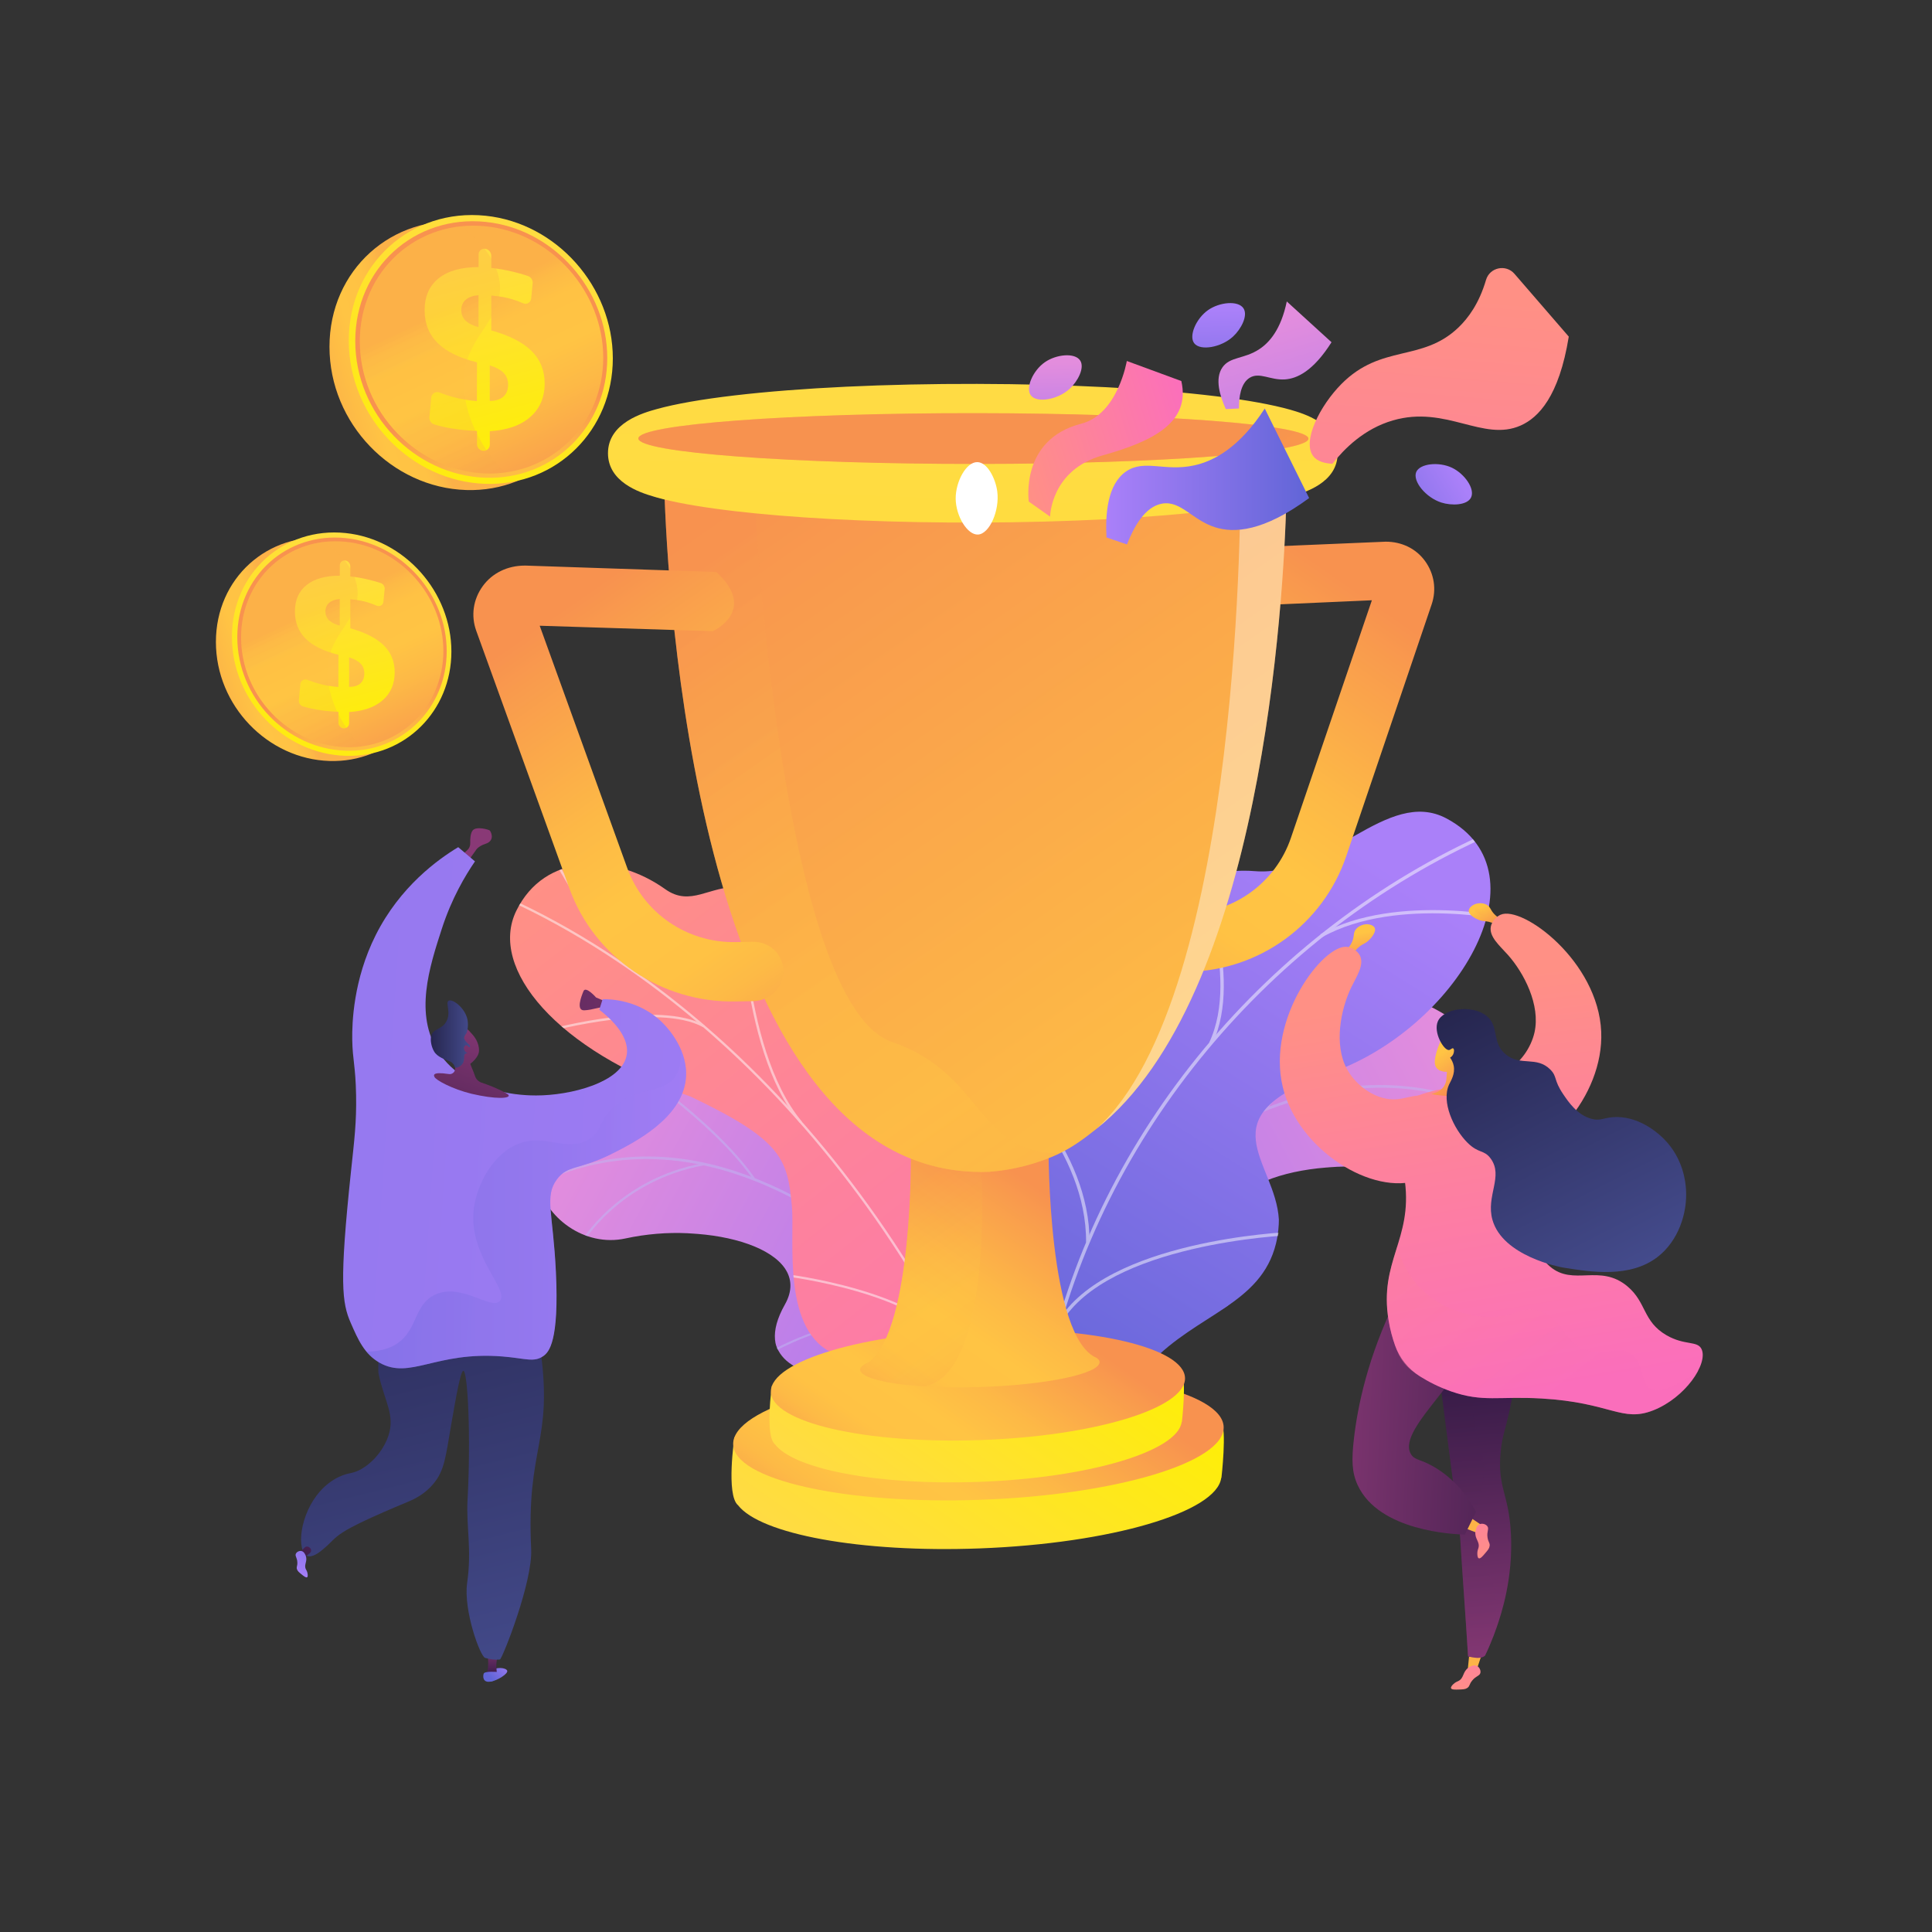 <?xml version="1.0" encoding="utf-8"?>
<!-- Generator: Adobe Illustrator 22.0.0, SVG Export Plug-In . SVG Version: 6.00 Build 0)  -->
<svg version="1.1" xmlns="http://www.w3.org/2000/svg" xmlns:xlink="http://www.w3.org/1999/xlink" x="0px" y="0px"
	 viewBox="0 0 3710 3710" style="enable-background:new 0 0 3710 3710;" xml:space="preserve">
<rect x="0" y="0" width="3710" height="3710" fill="#333333" stroke="none"/>
<style type="text/css">
	.st0{clip-path:url(#SVGID_2_);fill:url(#SVGID_3_);}
	.st1{opacity:0.5;clip-path:url(#SVGID_2_);}
	.st2{fill:#BEB8F2;}
	.st3{clip-path:url(#SVGID_5_);fill:url(#SVGID_6_);}
	.st4{opacity:0.5;clip-path:url(#SVGID_5_);}
	.st5{fill:url(#SVGID_7_);}
	.st6{opacity:0.5;clip-path:url(#SVGID_9_);}
	.st7{fill:#FCFDFE;}
	.st8{fill:url(#SVGID_10_);}
	.st9{opacity:0.5;clip-path:url(#SVGID_12_);}
	.st10{fill:url(#SVGID_13_);}
	.st11{fill:url(#SVGID_14_);}
	.st12{fill:url(#SVGID_15_);}
	.st13{fill:url(#SVGID_16_);}
	.st14{fill:url(#SVGID_17_);}
	.st15{opacity:0.3;fill:url(#SVGID_18_);}
	.st16{fill:url(#SVGID_19_);}
	.st17{fill:url(#SVGID_20_);}
	.st18{fill:url(#SVGID_21_);}
	.st19{fill:url(#SVGID_22_);}
	.st20{fill:url(#SVGID_23_);}
	.st21{opacity:0.3;fill:url(#SVGID_24_);}
	.st22{fill:url(#SVGID_25_);}
	.st23{fill:url(#SVGID_26_);}
	.st24{fill:url(#SVGID_27_);}
	.st25{fill:url(#SVGID_28_);}
	.st26{fill:url(#SVGID_29_);}
	.st27{fill:url(#SVGID_30_);}
	.st28{fill:url(#SVGID_31_);}
	.st29{fill:url(#SVGID_32_);}
	.st30{fill:url(#SVGID_33_);}
	.st31{opacity:0.3;fill:url(#SVGID_34_);}
	.st32{fill:url(#SVGID_35_);}
	.st33{fill:url(#SVGID_36_);}
	.st34{opacity:0.4;fill:url(#SVGID_37_);}
	.st35{fill:url(#SVGID_38_);}
	.st36{opacity:0.4;}
	.st37{fill:#FFFFFF;}
	.st38{fill:url(#SVGID_39_);}
	.st39{fill:url(#SVGID_40_);}
	.st40{opacity:0.3;fill:url(#SVGID_41_);}
	.st41{fill:url(#SVGID_42_);}
	.st42{fill:url(#SVGID_43_);}
	.st43{fill:url(#SVGID_44_);}
	.st44{fill:url(#SVGID_45_);}
	.st45{fill:url(#SVGID_46_);}
	.st46{fill:url(#SVGID_47_);}
	.st47{fill:url(#SVGID_48_);}
	.st48{fill:url(#SVGID_49_);}
	.st49{fill:url(#SVGID_50_);}
	.st50{fill:url(#SVGID_51_);}
	.st51{fill:url(#SVGID_52_);}
	.st52{fill:url(#SVGID_53_);}
	.st53{opacity:0.3;fill:url(#SVGID_54_);}
	.st54{fill:url(#SVGID_55_);}
	.st55{fill:url(#SVGID_56_);}
	.st56{fill:url(#SVGID_57_);}
	.st57{fill:url(#SVGID_58_);}
	.st58{fill:url(#SVGID_59_);}
	.st59{opacity:0.3;fill:url(#SVGID_60_);}
	.st60{fill:url(#SVGID_61_);}
	.st61{fill:url(#SVGID_62_);}
	.st62{fill:url(#SVGID_63_);}
	.st63{fill:url(#SVGID_64_);}
	.st64{fill:url(#SVGID_65_);}
	.st65{opacity:0.3;fill:url(#SVGID_66_);}
	.st66{fill:url(#SVGID_67_);}
	.st67{fill:url(#SVGID_68_);}
	.st68{fill:url(#SVGID_69_);}
	.st69{fill:url(#SVGID_70_);}
	.st70{fill:url(#SVGID_71_);}
	.st71{fill:url(#SVGID_72_);}
	.st72{fill:url(#SVGID_73_);}
</style>
<g id="Background">
</g>
<g id="Illustration">
	<g>
		<g>
			<g>
				<defs>
					<path id="SVGID_1_" d="M1694.5,2682.6l158.1,142.8c0,0,103-54.2,116-146.4c26.4-188.2,189.4-151.9,259.9-146.9
						c106.4,7.5,203.4-32.2,139.3-145.5c-64-113.3,156.3-172.1,326.3-135.2c166.4,36.1,326.6-238.8-26.4-350.1
						c-210.8-66.4-330.2,112.8-412.1,188.9c-81.8,76.2-210.9-28-260.1,110.9c-42,118.7-30.5,243.2-136.1,255.5
						C1753.9,2468.8,1688.5,2530.4,1694.5,2682.6z"/>
				</defs>
				<clipPath id="SVGID_2_">
					<use xlink:href="#SVGID_1_"  style="overflow:visible;"/>
				</clipPath>
				
					<linearGradient id="SVGID_3_" gradientUnits="userSpaceOnUse" x1="9134.012" y1="-2011.092" x2="8709.885" y2="-805.677" gradientTransform="matrix(0.742 0.67 -0.67 0.742 -5320.932 -2614.937)">
					<stop  offset="3.597120e-03" style="stop-color:#E38DDD"/>
					<stop  offset="1" style="stop-color:#9571F6"/>
				</linearGradient>
				<path class="st0" d="M1694.5,2682.6l158.1,142.8c0,0,103-54.2,116-146.4c26.4-188.2,189.4-151.9,259.9-146.9
					c106.4,7.5,190.7-30.7,152.7-139.3c-43-122.8,142.9-178.4,313-141.5c166.4,36.1,326.6-238.8-26.4-350.1
					c-210.8-66.4-330.2,112.8-412.1,188.9c-81.8,76.2-210.9-28-260.1,110.9c-42,118.7-30.5,243.2-136.1,255.5
					C1753.9,2468.8,1688.5,2530.4,1694.5,2682.6z"/>
				<g class="st1">
					<path class="st2" d="M1749.7,2759.1l3.8,2.4c1.5-2.4,148.9-239.1,365.8-429.8c199.8-175.6,501.3-346.9,802.4-165.5l2.3-3.9
						c-134.1-80.7-279.3-99.5-431.7-55.8c-121.7,34.9-248.3,109.6-376.1,221.9C1898.9,2519.5,1751.1,2756.7,1749.7,2759.1z"/>
					<path class="st2" d="M2429.4,2127.5l3.7,2.6c85.8-122.6,269.3-241.3,271.1-242.5l-2.4-3.8
						C2700,1885,2515.8,2004.2,2429.4,2127.5z"/>
					<path class="st2" d="M2531.8,2101.2c175.6,31.5,250.2,159.9,250.9,161.2l3.9-2.2c-0.7-1.3-76.3-131.5-254.1-163.4
						L2531.8,2101.2z"/>
					<path class="st2" d="M1984.3,2464.1c179.5-123.6,428.3,31.1,430.6,32.8l2.9-3.4c-2.1-1.9-255-157.8-436.1-33.1L1984.3,2464.1z"
						/>
					<path class="st2" d="M2043.5,2396.4l3.9,2.3c70.3-120,23.5-288.5,23-290.2l-4.3,1.2C2066.5,2111.4,2112.8,2278.1,2043.5,2396.4
						z"/>
					<path class="st2" d="M1777.5,2724.7c60.1-56.9,191.4-26.4,192.7-26.1l1-4.4c-5.5-1.3-134.9-31.4-196.8,27.2L1777.5,2724.7z"/>
					<path class="st2" d="M1811.7,2668.2l3.8,2.4c35.1-55.3,10.9-174,2.9-213c-1.1-5.5-2.1-10.3-2.1-11.2l-4.5,0
						c0,1.2,0.6,4.4,2.2,12.1C1821.9,2497.1,1845.8,2614.4,1811.7,2668.2z"/>
				</g>
			</g>
			<g>
				<defs>
					<path id="SVGID_4_" d="M2138.8,2782.8l-148.3,134c0,0-96.6-50.9-108.8-137.4c-24.8-176.5-177.7-142.5-243.8-137.8
						c-99.8,7.1-190.8-30.2-130.7-136.5c60.1-106.3-146.6-161.5-306.1-126.8c-156.1,33.9-306.4-224,24.7-328.4
						c197.7-62.3,309.8,105.8,386.5,177.2c76.8,71.4,197.8-26.3,243.9,104c39.4,111.3,28.6,228.2,127.7,239.6
						C2083.1,2582.2,2144.4,2640,2138.8,2782.8z"/>
				</defs>
				<clipPath id="SVGID_5_">
					<use xlink:href="#SVGID_4_"  style="overflow:visible;"/>
				</clipPath>
				
					<linearGradient id="SVGID_6_" gradientUnits="userSpaceOnUse" x1="10905.169" y1="-3420.142" x2="10507.33" y2="-2289.44" gradientTransform="matrix(-0.742 0.67 0.67 0.742 11481.956 -2614.937)">
					<stop  offset="3.597120e-03" style="stop-color:#E38DDD"/>
					<stop  offset="1" style="stop-color:#9571F6"/>
				</linearGradient>
				<path class="st3" d="M2138.8,2782.8l-148.3,134c0,0-96.6-50.9-108.8-137.4c-24.8-176.5-177.7-142.5-243.8-137.8
					c-99.8,7.1-178.9-28.8-143.3-130.6c40.3-115.2-134.1-167.4-293.6-132.8c-156.1,33.9-306.4-224,24.7-328.4
					c197.7-62.3,309.8,105.8,386.5,177.2c76.8,71.4,197.8-26.3,243.9,104c39.4,111.3,28.6,228.2,127.7,239.6
					C2083.1,2582.2,2144.4,2640,2138.8,2782.8z"/>
				<g class="st4">
					<path class="st2" d="M2087,2854.5l-3.6,2.2c-1.4-2.2-139.7-224.3-343.1-403.1c-187.5-164.7-470.2-325.4-752.7-155.3l-2.2-3.6
						c125.7-75.7,262-93.4,405-52.4c114.2,32.7,232.9,102.8,352.8,208.1C1947.1,2629.8,2085.7,2852.3,2087,2854.5z"/>
					<path class="st2" d="M1449.4,2262.1l-3.5,2.4c-80.5-115-252.6-226.3-254.3-227.4l2.3-3.6
						C1195.6,2034.6,1368.4,2146.4,1449.4,2262.1z"/>
					<path class="st2" d="M1353.4,2237.4c-164.7,29.5-234.7,150-235.4,151.2l-3.7-2.1c0.7-1.2,71.6-123.4,238.3-153.3L1353.4,2237.4
						z"/>
					<path class="st2" d="M1867,2577.8c-168.3-116-401.8,29.2-403.9,30.8l-2.7-3.2c2-1.8,239.2-148,409.1-31L1867,2577.8z"/>
					<path class="st2" d="M1811.4,2514.4l-3.6,2.1c-65.9-112.6-22-270.7-21.5-272.2l4.1,1.2
						C1789.9,2247,1746.5,2403.4,1811.4,2514.4z"/>
					<path class="st2" d="M2060.9,2822.3c-56.4-53.4-179.5-24.8-180.8-24.5l-1-4.1c5.1-1.2,126.6-29.4,184.6,25.5L2060.9,2822.3z"/>
					<path class="st2" d="M2028.9,2769.3l-3.6,2.3c-32.9-51.8-10.2-163.2-2.7-199.8c1.1-5.2,2-9.6,2-10.5l4.2,0
						c0,1.2-0.6,4.1-2.1,11.3C2019.3,2608.7,1996.9,2718.8,2028.9,2769.3z"/>
				</g>
			</g>
			<g>
				
					<linearGradient id="SVGID_7_" gradientUnits="userSpaceOnUse" x1="-7371.977" y1="1450.149" x2="-6713.951" y2="3179.167" gradientTransform="matrix(0.955 -0.297 0.297 0.955 7747.124 -1975.556)">
					<stop  offset="0" style="stop-color:#FF9085"/>
					<stop  offset="1" style="stop-color:#FB6FBB"/>
				</linearGradient>
				<path class="st5" d="M1774.2,2773.5c-16.5,69,26.2,123,63.3,157.3c6.6-1.6,10.8-0.9,17.9-1.1c63.4-1.6,90.1-15.8,152.3-27.3
					c13.4-2.5,50.5-21.7,65.2-30.5l27.1-16.9c0,0,18.2-162.4-72.5-182.8c-90.7-20.5-93-176.9-104.4-259.6c-7-50.8-26.5-71.8-32.1-90
					c-59-193.2-14-265.5-71.8-316.6c-63.8-56.3-136.9,15.7-209.5-41.9c-82-65.1-43.8-200.6-135.2-244.8c-15.7-7.6-32-14.9-55.1-16
					c-57.2-2.7-93.1,38.9-141.9,4.2c-98-69.8-231.6-69.8-286.1,41.6c-53.8,110,77.3,268.2,334.7,356.6
					c175.8,83.8,186.3,119.6,194.6,211.2c5.8,64.2-20.9,242,83.6,283.7C1708.6,2642.3,1793.1,2694.6,1774.2,2773.5z"/>
				<g>
					<defs>
						<path id="SVGID_8_" d="M1887.9,2971l208.3-109.3c0,0,21.9-169.1-68.8-189.5c-90.7-20.5-93-176.9-104.4-259.6
							c-31-224.4-279.9-139.9-344.2-423.9c-17.1-75.5-22.8-226.5-104.3-269.4c-92.9-48.8-134.3,32.8-197-11.8
							c-98-69.8-231.6-69.8-286.1,41.6c-53.8,110,77.3,268.2,334.6,356.6c175.8,83.8,186.3,119.6,194.6,211.2
							c5.8,64.2-20.9,242,83.6,283.7c104.5,41.7,188.9,94,170.1,172.9C1745.6,2893.6,1887.9,2971,1887.9,2971z"/>
					</defs>
					<clipPath id="SVGID_9_">
						<use xlink:href="#SVGID_8_"  style="overflow:visible;"/>
					</clipPath>
					<g class="st6">
						<path class="st7" d="M1976.3,2912.9l4.4-1.7c-9-24.1-18.3-48.4-27.8-72c-70.3-174.9-155.6-336.4-253.6-479.8
							c-83-121.5-176.3-231.9-277.3-328c-81.2-77.3-167.7-145.8-257.2-203.7c-62.9-40.7-126.7-75.7-189.4-104.1
							c-10.9-5-22.4-9.4-33.6-13.7c-14.8-5.8-30.2-11.7-44.3-18.9l-2.3,3.9c14.3,7.2,29.7,13.2,44.7,19c11.1,4.3,22.5,8.7,33.4,13.6
							c62.6,28.3,126.1,63.2,188.9,103.8c89.3,57.7,175.6,126.1,256.6,203.2c100.7,95.9,193.8,206,276.7,327.3
							c97.8,143.2,183,304.4,253.2,479C1958,2864.6,1967.3,2888.8,1976.3,2912.9z"/>
						<path class="st7" d="M1536.1,2156.6l3.7-2.8c-119.2-143.2-115.4-464.9-115.3-468.2l-4.6,0.2
							C1419.7,1689.1,1415.9,2012.3,1536.1,2156.6z"/>
						<path class="st7" d="M1830.8,2587.2l4-2.4c-68.5-107-324.1-138-326.7-138.3l-0.8,4.3
							C1509.9,2451.1,1763.5,2481.8,1830.8,2587.2z"/>
						<path class="st7" d="M1864,2651.4l4.3-1.7c-30.5-77-27.8-199.8,7.6-345.9c1.8-7.3,1.8-7.3,1.5-8.1l-4.3,1.7l2.2-0.8l-2.3,0
							c-0.1,0.5-0.7,3.3-1.5,6.5C1835.8,2449.9,1833.1,2573.6,1864,2651.4z"/>
						<path class="st7" d="M1959.3,2869.1l3.7-2.8c-58.3-70.7-202.6-67.7-204-67.7l-0.1,4.4
							C1760.2,2802.9,1902.3,2800,1959.3,2869.1z"/>
						<path class="st7" d="M1983.2,2911.5c1.2-74.5,24.9-152.3,72.6-237.9l-4-1.9c-48,86.3-72,164.8-73.1,240L1983.2,2911.5z"/>
						<path class="st7" d="M1214.1,1866.4l3.5-3c-71.2-75.9-126.5-172.3-144.6-204c-4.4-7.7-6-10.4-6.7-11.2l-3.6,2.9
							c0.5,0.6,3.1,5,6.2,10.6C1087.2,1693.4,1142.6,1790.2,1214.1,1866.4z"/>
						<path class="st7" d="M1350.1,1972.4l2.5-3.8c-87-48.1-288.6,5.5-297.2,7.8l1,4.2C1058.5,1980,1264.7,1925.2,1350.1,1972.4z"/>
					</g>
				</g>
			</g>
			<g>
				
					<linearGradient id="SVGID_10_" gradientUnits="userSpaceOnUse" x1="159.754" y1="908.511" x2="820.675" y2="1996.558" gradientTransform="matrix(-1 -1.870000e-02 -1.870000e-02 1 2768.379 716.508)">
					<stop  offset="0" style="stop-color:#AA80F9"/>
					<stop  offset="0.996" style="stop-color:#6165D7"/>
				</linearGradient>
				<path class="st8" d="M2120.2,2707c-13-1.9-67.5,113.5-103.7,27.1c-9.1-21.6-18.5-95.9-114.6-101c-18.7-1-37.3-2-56-3
					c-15.3-42.2-21.9-84.8,35-99.9c88.4-23.4,91.1-170.2,67-222.6c-29.7-64.8-95.7-217.1,40.3-255.3
					c113.2-31.8,193.5-30.4,201.9-167.9c8.4-137.6,88.2-222,220.3-211.5c139,11.1,253.6-161.8,367.2-101.3
					c198.1,105.5,17.2,405.7-224.4,489.3c-241.6,83.6-103.5,168.3-97.4,281.1c0,10.5-0.9,26.8-5.5,45.8
					c-28.6,117.1-151.8,135.2-241.3,230C2087,2747.2,2142,2710.1,2120.2,2707z"/>
				<g>
					<defs>
						<path id="SVGID_11_" d="M2159,2671.1l-302.9-7.7c-17.2-41-38.8-116.3,24.8-133.1c88.4-23.4,91.1-170.2,67-222.6
							c-29.7-64.8-95.7-217.1,40.3-255.3c113.2-31.8,193.5-30.4,201.9-167.9c8.4-137.6,88.2-222,220.3-211.5
							c139,11.1,253.6-161.8,367.2-101.2c198.1,105.5,17.2,405.7-224.4,489.3c-241.6,83.6-103.5,168.3-97.4,281.1
							c8.3,154-211.5,117.2-269.8,176.6C2140.3,2565.3,2148.5,2630.9,2159,2671.1z"/>
					</defs>
					<clipPath id="SVGID_12_">
						<use xlink:href="#SVGID_11_"  style="overflow:visible;"/>
					</clipPath>
					<g class="st9">
						<path class="st7" d="M2016.9,2622.4l-6.4-1.4c97.9-442.7,423.4-834.9,849.3-1023.6l2.9,5.6
							C2438.5,1791,2114.4,2181.6,2016.9,2622.4z"/>
						<path class="st7" d="M2092.2,2385.7l-6.6-0.1c1.3-178.3-159.1-320.6-160.8-322l4.4-4.5
							C1930.9,2060.5,2093.5,2204.7,2092.2,2385.7z"/>
						<path class="st7" d="M2037.3,2541.5l-5.8-3.1c91.9-157.1,439.4-172.3,442.9-172.5l0.4,6.2
							C2471.3,2372.3,2127.4,2387.3,2037.3,2541.5z"/>
						<path class="st7" d="M2328.1,2004.5l-6-2.6c61.3-130.3-28.1-334.6-29-336.6l6-2.3C2300.1,1665,2390.5,1871.8,2328.1,2004.5z"
							/>
						<path class="st7" d="M2538.9,1799.6l-3.4-5.4c147.8-82.4,375.5-30.4,377.8-29.8l-1.5,6
							C2909.6,1769.9,2684.5,1718.4,2538.9,1799.6z"/>
					</g>
				</g>
			</g>
		</g>
		<g>
			<linearGradient id="SVGID_13_" gradientUnits="userSpaceOnUse" x1="2608.285" y1="1792.275" x2="2623.852" y2="1883.041">
				<stop  offset="0" style="stop-color:#FFC444"/>
				<stop  offset="0.996" style="stop-color:#F36F56"/>
			</linearGradient>
			<path class="st10" d="M2580.9,1828.3c5.2-4.2,12.1-11,16.1-21.2c4.2-10.9,1.3-15.7,6.6-22.5c6.7-8.6,20.5-12.3,30-8.1
				c2,0.9,4.4,2.1,5.9,4.7c4.2,7.1-5.1,19.4-12.6,25.9c-5.6,4.9-7.9,4.6-13.9,8.8c-5.8,4.1-13.1,11.1-19,24.1L2580.9,1828.3z"/>
			<linearGradient id="SVGID_14_" gradientUnits="userSpaceOnUse" x1="2845.753" y1="1740.926" x2="2884.683" y2="1809.888">
				<stop  offset="0" style="stop-color:#FFC444"/>
				<stop  offset="0.996" style="stop-color:#F36F56"/>
			</linearGradient>
			<path class="st11" d="M2892.7,1768.8c-6.4-1.8-15.4-5.4-23-13.2c-8.1-8.4-7.3-14-14.8-18.2c-9.6-5.3-23.7-3.3-30.8,4.2
				c-1.5,1.6-3.2,3.7-3.6,6.7c-1.1,8.2,12.3,15.9,21.7,19c7.1,2.3,9.1,1.1,16.2,2.7c6.9,1.5,16.4,5.2,26.9,14.8L2892.7,1768.8z"/>
			
				<linearGradient id="SVGID_15_" gradientUnits="userSpaceOnUse" x1="-1717.666" y1="2505.361" x2="-1595.395" y2="3218.295" gradientTransform="matrix(-0.961 0.276 0.276 0.961 555.557 -63.576)">
				<stop  offset="0" style="stop-color:#FF9085"/>
				<stop  offset="1" style="stop-color:#FB6FBB"/>
			</linearGradient>
			<path class="st12" d="M2862.9,1778.9c-4.1,19.7,17.2,37.3,32.5,54.5c30.8,34.5,63.1,96.2,51.3,149.1
				c-6.5,28.9-27.2,60.1-56.5,74.9c-31.5,15.9-50.4,1.4-83.2,20.4c-2.4,1.4-43.9,26-45.1,59.2c-1.5,41,58.7,84.5,110.3,87.9
				c94.3,6.1,207.9-119.3,202.6-243.7c-5.8-135.4-151.3-242.9-193.1-224.7C2875,1759.3,2865.3,1767.8,2862.9,1778.9z"/>
			
				<linearGradient id="SVGID_16_" gradientUnits="userSpaceOnUse" x1="-2981.216" y1="3374.922" x2="-2981.216" y2="3039.718" gradientTransform="matrix(-0.999 3.520000e-02 3.520000e-02 0.999 -265.165 -10.261)">
				<stop  offset="0" style="stop-color:#FFC444"/>
				<stop  offset="0.996" style="stop-color:#F36F56"/>
			</linearGradient>
			<polygon class="st13" points="2821,3181.2 2817.6,3215.5 2833.6,3212.6 2844.3,3180.3 			"/>
			
				<linearGradient id="SVGID_17_" gradientUnits="userSpaceOnUse" x1="-3012.506" y1="2730.892" x2="-3039.788" y2="3344.735" gradientTransform="matrix(-0.999 3.520000e-02 3.520000e-02 0.999 -265.165 -10.261)">
				<stop  offset="0" style="stop-color:#311944"/>
				<stop  offset="1" style="stop-color:#893976"/>
			</linearGradient>
			<path class="st14" d="M2918.3,2547.2c-1.7,60.9-9.3,113.1-18.3,155.6c-9.7,45.8-15.3,53.7-18.3,85.4
				c-6.6,68.9,15.6,78.8,19.7,156.6c4.5,86-18.4,154.3-27.4,180.4c-7.9,22.8-16.1,41.2-22.3,54c-7.9,6.9-19.9,4.2-32.6,1.7
				c-4.7-78-10.5-151.4-15.2-229.4c-15.1-117.3-30.2-234.7-45.3-352C2811.9,2582,2865.1,2564.6,2918.3,2547.2z"/>
			
				<linearGradient id="SVGID_18_" gradientUnits="userSpaceOnUse" x1="-3012.506" y1="2730.892" x2="-3039.788" y2="3344.734" gradientTransform="matrix(-0.999 3.520000e-02 3.520000e-02 0.999 -265.165 -10.261)">
				<stop  offset="0" style="stop-color:#311944"/>
				<stop  offset="1" style="stop-color:#893976"/>
			</linearGradient>
			<path class="st15" d="M2819.2,3180.9c-4.7-78-10.5-151.4-15.2-229.4c-15.1-117.3-30.2-234.7-45.3-352
				c53.2-17.4,106.5-34.8,159.7-52.3c-0.1,4-0.3,7.9-0.5,11.9c-74.7,64.8-89.3,116.2-88.6,151.3c0.9,42.5,24.1,63.6,19.6,125.2
				c-3.2,44.1-16.5,51.8-16.5,91.6c0,51.2,22,80,32.7,109.6c10.3,28.6,14,69.1-6,126.7c-2.6,5.9-5.1,11.3-7.3,15.8
				C2843.9,3186.1,2831.9,3183.4,2819.2,3180.9z"/>
			
				<linearGradient id="SVGID_19_" gradientUnits="userSpaceOnUse" x1="-2953.505" y1="3376.652" x2="-3009.585" y2="3191.738" gradientTransform="matrix(-0.999 3.520000e-02 3.520000e-02 0.999 -265.165 -10.261)">
				<stop  offset="0" style="stop-color:#FF9085"/>
				<stop  offset="1" style="stop-color:#FB6FBB"/>
			</linearGradient>
			<path class="st16" d="M2827,3227.2c7.6-9.4,14.5-8.7,15.8-15c1-5-2.2-11-6.8-13.2c-6.5-3.1-14.2,2.1-16,3.3
				c-11.8,8.1-8.3,20.2-19.5,25.7c-2.3,1.1-5.8,2.3-9.6,6c-1.6,1.5-5.5,5.4-4.5,7.9c1.1,3,8.3,2.7,15.1,2.5c8.1-0.3,12.2-0.4,16.1-3
				C2822.8,3237.8,2821.1,3234.4,2827,3227.2z"/>
			
				<linearGradient id="SVGID_20_" gradientUnits="userSpaceOnUse" x1="549.114" y1="3740.893" x2="549.114" y2="3443.803" gradientTransform="matrix(-0.652 0.758 0.758 0.652 393.394 112.266)">
				<stop  offset="0" style="stop-color:#FFC444"/>
				<stop  offset="0.996" style="stop-color:#F36F56"/>
			</linearGradient>
			<polygon class="st17" points="2810.9,2933.6 2840.8,2945.3 2849.5,2931.6 2826.1,2915.9 			"/>
			
				<linearGradient id="SVGID_21_" gradientUnits="userSpaceOnUse" x1="569.769" y1="3752.125" x2="513.686" y2="3567.201" gradientTransform="matrix(-0.652 0.758 0.758 0.652 393.394 112.266)">
				<stop  offset="0" style="stop-color:#FF9085"/>
				<stop  offset="1" style="stop-color:#FB6FBB"/>
			</linearGradient>
			<path class="st18" d="M2856.5,2952.6c-1.8-11.9,3.5-16.6-0.4-21.8c-3-4.1-9.6-5.9-14.4-4c-6.7,2.7-8.1,11.9-8.4,14
				c-2.1,14.2,9.2,19.8,5.7,31.8c-0.7,2.4-2.3,5.9-2.1,11.1c0.1,2.2,0.2,7.7,2.8,8.7c3,1.2,7.6-4.2,12-9.4c5.3-6.2,8-9.3,8.7-13.8
				C2861.6,2962.9,2857.9,2961.8,2856.5,2952.6z"/>
			<linearGradient id="SVGID_22_" gradientUnits="userSpaceOnUse" x1="3069.941" y1="2734.659" x2="2497.784" y2="2708.652">
				<stop  offset="0" style="stop-color:#311944"/>
				<stop  offset="1" style="stop-color:#893976"/>
			</linearGradient>
			<path class="st19" d="M2681.6,2493c-55.7,113.5-74.6,208.2-81.7,270c-4.6,39.7-4.2,64.3,7.3,89c41,88.4,184,94.2,205.8,94.9
				c7.2-14.6,14.3-29.3,21.4-43.9c-13.2-24.4-36.1-58.3-75.4-83c-30.2-19-42.1-14.9-49.6-27.7c-30.3-51.3,133.2-162.3,108.8-236.3
				C2809.7,2530.4,2777.2,2504.4,2681.6,2493z"/>
			<linearGradient id="SVGID_23_" gradientUnits="userSpaceOnUse" x1="2842.602" y1="1835.415" x2="2984.883" y2="2665.022">
				<stop  offset="0" style="stop-color:#FF9085"/>
				<stop  offset="1" style="stop-color:#FB6FBB"/>
			</linearGradient>
			<path class="st20" d="M2802.2,2085c-60.2,10.3-106,21.1-126.4,52.6c-21.6,33.3,12.7,58.3,22.1,131.3
				c14.3,111.8-50,153.5-31.5,266.1c3,18.4,7.6,34.7,12.5,48.7c8.7,24.5,25.5,45.2,47.5,59.1c16.5,10.4,36.6,20.8,60.2,29.1
				c61,21.3,91.1,8.9,173.2,13.6c134.2,7.7,154.3,46.6,215,22.7c61.3-24.2,105.7-89.6,92.7-117.5c-7.8-16.7-32.3-6.3-67.6-26.8
				c-45.4-26.5-37.8-62.6-74.6-93.6c-52.9-44.5-103.8,0.4-149-38.3c-45.8-39.2-51.2-134.4-31.8-191.1c12.7-37,12.9-77.3,22.4-115.3
				c0.8-3.2,1.4-8.2-0.6-13.9c-7.5-21.8-47.5-26-77.7-28.9C2842.6,2078.3,2807.2,2084.1,2802.2,2085z"/>
			
				<linearGradient id="SVGID_24_" gradientUnits="userSpaceOnUse" x1="5418.761" y1="2992.262" x2="5695.79" y2="3561.927" gradientTransform="matrix(0.978 -0.208 0.208 0.978 -3305.722 366.128)">
				<stop  offset="0" style="stop-color:#FF9085"/>
				<stop  offset="1" style="stop-color:#FB6FBB"/>
			</linearGradient>
			<path class="st21" d="M3167.8,2665.8c-18.6-12.4-8.5-47.5-36-66.1c-25.5-17.3-45.5,5.3-83.1-6.2c-48.3-14.8-45.8-61.3-92-76.1
				c-33.3-10.7-43.3,10.6-91.3,11.5c-47.9,0.9-110.7-18.9-150.5-69.7c-16.9-21.6-26.3-44.6-31.5-65.9
				c-12.8,41.4-26.7,81.4-16.8,141.8c4,24.4,10.8,45.3,17.5,61.7c6.2,15.3,16.8,28.5,30.4,37.9c18.5,12.9,42.7,26.8,72.4,37.2
				c61,21.3,91.1,8.9,173.2,13.6c134.2,7.7,154.3,46.6,215,22.7c39.2-15.5,71.3-47.7,86.1-76.3
				C3207.9,2670.4,3181.3,2674.7,3167.8,2665.8z"/>
			
				<linearGradient id="SVGID_25_" gradientUnits="userSpaceOnUse" x1="-2951.116" y1="2144.574" x2="-3014.407" y2="2246.956" gradientTransform="matrix(-0.999 3.520000e-02 3.520000e-02 0.999 -265.165 -10.261)">
				<stop  offset="0" style="stop-color:#FFC444"/>
				<stop  offset="0.996" style="stop-color:#F36F56"/>
			</linearGradient>
			<path class="st22" d="M2772.6,1985.8c0,0-16.4,30.8-17.4,52.4c-1,21.6,23.3,20,23.3,20l-0.9,13.6c-0.8,11.6-8.3,21.7-19.3,25.7
				l-9.6,3.5c0,0,62.8,13.4,97.1-10.8l-9.9-1c-14-1.4-25.1-12.4-26.5-26.4l-0.6-5.8C2808.8,2057.1,2819.7,1989.8,2772.6,1985.8z"/>
			<linearGradient id="SVGID_26_" gradientUnits="userSpaceOnUse" x1="2603.269" y1="1932.479" x2="2725.539" y2="2645.403">
				<stop  offset="0" style="stop-color:#FF9085"/>
				<stop  offset="1" style="stop-color:#FB6FBB"/>
			</linearGradient>
			<path class="st23" d="M2611.2,1834.5c9.4,17.8-6.2,40.5-16.3,61.3c-20.1,41.7-34.2,109.9-8.2,157.4c14.2,26,42.8,50.3,75,56.5
				c34.7,6.6,48.9-12.5,85.6-3.4c2.7,0.7,49.4,12.9,59.7,44.5c12.7,39-33.1,97.4-81.8,114.9c-88.9,31.9-232.7-57.3-261.9-178.3
				c-31.8-131.8,78.4-275.2,123.7-269.2C2594.2,1819.1,2605.9,1824.5,2611.2,1834.5z"/>
			
				<linearGradient id="SVGID_27_" gradientUnits="userSpaceOnUse" x1="-3302.63" y1="2573.403" x2="-3046.76" y2="2026.671" gradientTransform="matrix(-0.999 3.520000e-02 3.520000e-02 0.999 -265.165 -10.261)">
				<stop  offset="0" style="stop-color:#444B8C"/>
				<stop  offset="0.996" style="stop-color:#26264F"/>
			</linearGradient>
			<path class="st24" d="M2782.4,2016.4c3.2-0.3,5.9-4.4,8.1-3.2c2.3,1.3,2.1,7.3,0,11.5c-1.7,3.5-4.4,5.4-5.9,6.3
				c2.5,3.5,5.7,8.9,7,15.9c2.9,15.6-5.4,28.2-8.8,35.5c-15.6,33.1,8.6,85.5,35.2,111.9c21.6,21.5,31.6,12.8,44.5,30.4
				c25.1,34.2-9.5,71.7,3.4,117.7c19.7,69.9,130.1,90.7,134.7,91.5c1.8,0.3,3,0.5,4.9,0.8c49.5,7.9,124.6,19.8,177.4-20.9
				c39.5-30.4,57.7-83.3,54.7-129.9c-0.8-12.3-4.5-58.8-42.4-96.8c-6-6-41.7-41.6-89.8-42.1c-25.5-0.2-30.7,8.8-50.2,3.2
				c-26.7-7.6-43.2-31.9-53.4-47c-18.8-27.7-11.1-33.6-24.7-47.3c-26.5-26.7-57.5-5.7-85.8-29.3c-27.9-23.2-11.1-54.7-38-74.8
				c-27.7-20.7-80.8-13.5-92.1,11.2C2751.7,1982.3,2772.5,2017.2,2782.4,2016.4z"/>
			
				<linearGradient id="SVGID_28_" gradientUnits="userSpaceOnUse" x1="3875.31" y1="1003.258" x2="3914.24" y2="1072.219" gradientTransform="matrix(0.952 0.307 -0.307 0.952 -538.782 -403.619)">
				<stop  offset="0" style="stop-color:#FFC444"/>
				<stop  offset="0.996" style="stop-color:#F36F56"/>
			</linearGradient>
			<path class="st25" d="M2853.4,1747.3c0,0-11.2,3-17-5.5c-5.8-8.5-8.2,5.9-0.5,11.1c7.7,5.2,15.3,6.9,15.3,6.9L2853.4,1747.3z"/>
		</g>
		<g>
			<linearGradient id="SVGID_29_" gradientUnits="userSpaceOnUse" x1="1684.272" y1="3080.648" x2="2065.166" y2="2533.82">
				<stop  offset="0" style="stop-color:#FFDB44"/>
				<stop  offset="1" style="stop-color:#FEEF06"/>
			</linearGradient>
			<path class="st26" d="M2344.7,2728.6c-4.2-5.2-122.7-2.8-274.2,2.5c-58.1-4.9-122.5-6.6-190.4-4.3c-78.2,2.6-152,10.1-217.1,21.2
				c-143.5,6.6-252.7,12-252.7,12s-16.4,110.2,6.7,130.3c0,0,0.1,0,0.1,0c42.8,55.7,235.1,91.7,464.2,83.1
				c252.1-9.5,455.4-69.6,463.8-135.5c0.2,0,0.4,0,0.4,0S2356.5,2743.3,2344.7,2728.6z"/>
			<linearGradient id="SVGID_30_" gradientUnits="userSpaceOnUse" x1="1707.512" y1="3002.905" x2="2050.206" y2="2510.919">
				<stop  offset="0" style="stop-color:#FCB148"/>
				<stop  offset="5.207239e-02" style="stop-color:#FDBA46"/>
				<stop  offset="0.142" style="stop-color:#FFC244"/>
				<stop  offset="0.318" style="stop-color:#FFC444"/>
				<stop  offset="0.485" style="stop-color:#FDB946"/>
				<stop  offset="0.775" style="stop-color:#F99C4D"/>
				<stop  offset="0.866" style="stop-color:#F8924F"/>
				<stop  offset="1" style="stop-color:#F8924F"/>
			</linearGradient>
			<path class="st27" d="M2349.8,2740.9c0.5,67.5-207.4,129.8-466.4,139.1c-261.4,9.4-475.3-38.6-475.5-107.2
				c-0.2-68.6,213.2-131,474.3-139.2C2141,2625.3,2349.3,2673.4,2349.8,2740.9z"/>
			<linearGradient id="SVGID_31_" gradientUnits="userSpaceOnUse" x1="1712.592" y1="2933.527" x2="2033.813" y2="2472.368">
				<stop  offset="0" style="stop-color:#FFDB44"/>
				<stop  offset="1" style="stop-color:#FEEF06"/>
			</linearGradient>
			<path class="st28" d="M2268.9,2636.2c-3.6-4.5-103.6-2.7-231.2,1.6c-48.9-4.3-103.2-5.9-160.4-4.1
				c-65.8,2.1-127.9,8.4-182.7,17.8c-120.6,5.3-212.3,9.8-212.3,9.8s-13.8,94.6,5.6,111.9c0,0,0.1,0,0.1,0
				c36,47.9,197.6,79.4,390.3,72.5c212.4-7.5,383.8-58.8,390.9-115.4c0.2,0,0.4,0,0.4,0S2278.9,2648.8,2268.9,2636.2z"/>
			<linearGradient id="SVGID_32_" gradientUnits="userSpaceOnUse" x1="1733.261" y1="2867.213" x2="2022.61" y2="2451.811">
				<stop  offset="0" style="stop-color:#FCB148"/>
				<stop  offset="5.207239e-02" style="stop-color:#FDBA46"/>
				<stop  offset="0.142" style="stop-color:#FFC244"/>
				<stop  offset="0.318" style="stop-color:#FFC444"/>
				<stop  offset="0.485" style="stop-color:#FDB946"/>
				<stop  offset="0.775" style="stop-color:#F99C4D"/>
				<stop  offset="0.866" style="stop-color:#F8924F"/>
				<stop  offset="1" style="stop-color:#F8924F"/>
			</linearGradient>
			<path class="st29" d="M2275.6,2646.7c0.4,58.1-175.4,111.3-394.3,118.7c-220.6,7.5-400.8-34.2-401-93.2
				c-0.2-58.9,179.6-112.1,399.9-118.8C2098.9,2546.8,2275.2,2588.6,2275.6,2646.7z"/>
			<linearGradient id="SVGID_33_" gradientUnits="userSpaceOnUse" x1="1736.251" y1="2693.558" x2="2056.006" y2="2234.505">
				<stop  offset="0" style="stop-color:#FCB148"/>
				<stop  offset="5.207239e-02" style="stop-color:#FDBA46"/>
				<stop  offset="0.142" style="stop-color:#FFC244"/>
				<stop  offset="0.318" style="stop-color:#FFC444"/>
				<stop  offset="0.485" style="stop-color:#FDB946"/>
				<stop  offset="0.775" style="stop-color:#F99C4D"/>
				<stop  offset="0.866" style="stop-color:#F8924F"/>
				<stop  offset="1" style="stop-color:#F8924F"/>
			</linearGradient>
			<path class="st30" d="M2111.5,2615.5c0.1,22.5-102,44-228.6,48c-39.4,1.3-76.5,0.7-108.9-1.4c-72.5-4.6-121.9-16.6-122-32.2
				c0-5.5,6.1-9.3,17.1-14.4c84.5-64.7,80.2-404.3,80.2-404.3l264.2-6.4c0,0-1.4,366.1,93.3,403.1c0,0-0.4-0.7-1-0.4
				C2109.6,2610.4,2111.5,2612.5,2111.5,2615.5z"/>
			<linearGradient id="SVGID_34_" gradientUnits="userSpaceOnUse" x1="1878.075" y1="2598.22" x2="1654.572" y2="2277.35">
				<stop  offset="0" style="stop-color:#FCB148"/>
				<stop  offset="5.207239e-02" style="stop-color:#FDBA46"/>
				<stop  offset="0.142" style="stop-color:#FFC244"/>
				<stop  offset="0.318" style="stop-color:#FFC444"/>
				<stop  offset="0.485" style="stop-color:#FDB946"/>
				<stop  offset="0.775" style="stop-color:#F99C4D"/>
				<stop  offset="0.866" style="stop-color:#F8924F"/>
				<stop  offset="1" style="stop-color:#F8924F"/>
			</linearGradient>
			<path class="st31" d="M1774.1,2662.2c-72.5-4.6-121.9-16.6-122-32.2c0-5.5,6.1-9.3,17.1-14.4c84.5-64.7,80.2-404.3,80.2-404.3
				l55.4-1.3c37.2,3.6,73.8,18.9,79.8,42C1884.5,2252,1907.9,2640.4,1774.1,2662.2z"/>
			<g>
				
					<linearGradient id="SVGID_35_" gradientUnits="userSpaceOnUse" x1="6872.089" y1="1789.274" x2="6333.485" y2="1016.03" gradientTransform="matrix(-1 0 0 1 8990.724 0)">
					<stop  offset="0" style="stop-color:#FCB148"/>
					<stop  offset="5.207239e-02" style="stop-color:#FDBA46"/>
					<stop  offset="0.142" style="stop-color:#FFC244"/>
					<stop  offset="0.318" style="stop-color:#FFC444"/>
					<stop  offset="0.485" style="stop-color:#FDB946"/>
					<stop  offset="0.775" style="stop-color:#F99C4D"/>
					<stop  offset="0.866" style="stop-color:#F8924F"/>
					<stop  offset="1" style="stop-color:#F8924F"/>
				</linearGradient>
				<path class="st32" d="M2248.8,1866.7l32.5-0.6c137.6-2.5,259.5-91.4,303.8-221.8l164.1-483.7c9.6-28.4,5.1-58.6-12.6-83.1
					c-17.1-23.8-44.7-37.4-75.8-37.3c-0.7,0-1.4,0.1-2.2,0.1l-383.8,16.2c-31.1,1.3-55.2,27.5-53.8,58.4c1.4,30.9,27.8,55,58.9,53.5
					l354.5-15.7l-155.5,456.4c-29.1,85.4-108.9,143.6-198.6,145l-32.5,0.5c-31.3,0.5-56.5,25.8-56.3,57
					C2192,1842.9,2217.5,1867.3,2248.8,1866.7z"/>
			</g>
			<linearGradient id="SVGID_36_" gradientUnits="userSpaceOnUse" x1="3260.391" y1="3277.8" x2="1288.235" y2="446.486">
				<stop  offset="0" style="stop-color:#FCB148"/>
				<stop  offset="5.207239e-02" style="stop-color:#FDBA46"/>
				<stop  offset="0.142" style="stop-color:#FFC244"/>
				<stop  offset="0.318" style="stop-color:#FFC444"/>
				<stop  offset="0.485" style="stop-color:#FDB946"/>
				<stop  offset="0.775" style="stop-color:#F99C4D"/>
				<stop  offset="0.866" style="stop-color:#F8924F"/>
				<stop  offset="1" style="stop-color:#F8924F"/>
			</linearGradient>
			<path class="st33" d="M2471.1,908c0,0,0,13.8-0.6,38.4c0,3-0.1,6.1-0.2,9.4c-5.3,197.7-46.3,958.6-364.8,1211.9
				c-23.1,18.4-44,34.1-70,46.7c-42.1,20.4-92.6,32.9-135.3,35.7v0.2c-10.7,0.2-6.9,0.1-8.9,0.1c-2,0.1-5.3,0.2-8.9,0.3v-0.2
				c-526.3-2.6-597-1051.2-606-1292c-0.8-21.7-2.7-36.9-2.9-44.2c-0.1-3.2-0.9-5.1-0.9-5.1l597-1.7l17,0L2471.1,908z"/>
			<linearGradient id="SVGID_37_" gradientUnits="userSpaceOnUse" x1="2004.185" y1="2236.215" x2="1135.632" y2="989.284">
				<stop  offset="0" style="stop-color:#FCB148"/>
				<stop  offset="5.207239e-02" style="stop-color:#FDBA46"/>
				<stop  offset="0.142" style="stop-color:#FFC244"/>
				<stop  offset="0.318" style="stop-color:#FFC444"/>
				<stop  offset="0.485" style="stop-color:#FDB946"/>
				<stop  offset="0.775" style="stop-color:#F99C4D"/>
				<stop  offset="0.866" style="stop-color:#F8924F"/>
				<stop  offset="1" style="stop-color:#F8924F"/>
			</linearGradient>
			<path class="st34" d="M2035.5,2214.4c-42.1,20.4-92.6,32.9-135.3,35.7v0.2c-10.7,0.2-6.9,0.1-8.9,0.1c-2,0.1-5.3,0.2-8.9,0.3
				v-0.2c-526.3-2.6-597-1051.2-606-1292c-4-1-9.5-2-13.1-3c-1.8-0.5-4.7-1.1-6.8-1.7c-2.9-29.1-4.8-45.3-4.8-45.3l20.4,5.9
				l177.3,50.6c0,0,0.3,7.4,1.2,20.9c8.6,140.6,68.4,948.1,261.7,1014.7C1892.1,2062.4,1872.6,2215.9,2035.5,2214.4z"/>
			<linearGradient id="SVGID_38_" gradientUnits="userSpaceOnUse" x1="1550.42" y1="1862.037" x2="998.309" y2="1069.403">
				<stop  offset="0" style="stop-color:#FCB148"/>
				<stop  offset="5.207239e-02" style="stop-color:#FDBA46"/>
				<stop  offset="0.142" style="stop-color:#FFC244"/>
				<stop  offset="0.318" style="stop-color:#FFC444"/>
				<stop  offset="0.485" style="stop-color:#FDB946"/>
				<stop  offset="0.775" style="stop-color:#F99C4D"/>
				<stop  offset="0.866" style="stop-color:#F8924F"/>
				<stop  offset="1" style="stop-color:#F8924F"/>
			</linearGradient>
			<path class="st35" d="M1445.8,1808.5l-33.5,0.6c-92.9,1.6-176.5-55.6-207.7-142l-168.2-465.5l332.2,10.5c0,0,87.4-39.1,7.1-113.7
				l-366-12.3c-0.8,0-1.5,0-2.3,0c-32.9,0.1-62.2,14.4-80.2,39.2c-18.6,25.5-23.2,57-12.6,86.2l179,495
				c48,132.4,176.4,219.3,319.1,216.6l33.5-0.6c32.2-0.6,58.2-26.3,58.1-57.9C1504.1,1832.8,1478,1808,1445.8,1808.5z"/>
			<g class="st36">
				<path class="st37" d="M2470.6,946.4c0,3-0.1,6.1-0.2,9.4c-5.3,197.7-46.3,958.6-364.8,1211.9
					c283.5-256.6,276.3-1243.6,276.3-1243.6L2470.6,946.4z"/>
			</g>
			<g>
				<linearGradient id="SVGID_39_" gradientUnits="userSpaceOnUse" x1="1871.585" y1="779.766" x2="1747.689" y2="3956.031">
					<stop  offset="0" style="stop-color:#FFDB44"/>
					<stop  offset="1" style="stop-color:#FEEF06"/>
				</linearGradient>
				<path class="st38" d="M2568.6,870.1c0.5,57.3-64.6,76.1-89.2,83.2c-3,0.8-6,1.7-9.1,2.5c-33.7,8.9-78.9,16.9-134.7,23.7
					c-122,15-284.5,23.5-458.2,24c-157.1,0.4-306.9-5.8-426.9-17.7c-13.4-1.3-26.5-2.7-39.1-4.2c-56.8-6.6-103.2-14.3-138.2-23.1
					c-4-1-7.8-2-11.5-3.1c-1.8-0.5-3.9-1.1-6-1.7c-29-8.4-88.1-28.6-88.2-83.3c-0.1-58.7,68.2-77.8,93.9-84.9
					c36.1-10,86.3-18.8,149.5-26.2c125.4-14.7,290.8-22.5,465.2-22.1c173.5,0.4,335.9,8.7,457.9,23.6c61,7.4,109.4,16.3,144.1,26.1
					C2502.8,794.1,2568.1,812.8,2568.6,870.1z"/>
				<linearGradient id="SVGID_40_" gradientUnits="userSpaceOnUse" x1="2870.808" y1="2280.068" x2="1904.389" y2="892.634">
					<stop  offset="0" style="stop-color:#FCB148"/>
					<stop  offset="5.207239e-02" style="stop-color:#FDBA46"/>
					<stop  offset="0.142" style="stop-color:#FFC244"/>
					<stop  offset="0.318" style="stop-color:#FFC444"/>
					<stop  offset="0.482" style="stop-color:#FEB946"/>
					<stop  offset="0.603" style="stop-color:#FCAE49"/>
					<stop  offset="0.866" style="stop-color:#F8924F"/>
					<stop  offset="1" style="stop-color:#F8924F"/>
				</linearGradient>
				<path class="st39" d="M2512.6,842.3c0.2,26.6-282.6,48.4-635.8,48.6c-357.6,0.2-650.9-21.7-651-48.9c0-27.2,293-49,650.5-48.6
					C2229.3,793.8,2512.4,815.7,2512.6,842.3z"/>
				<linearGradient id="SVGID_41_" gradientUnits="userSpaceOnUse" x1="2870.808" y1="2280.068" x2="1904.389" y2="892.634">
					<stop  offset="0" style="stop-color:#FCB148"/>
					<stop  offset="5.207239e-02" style="stop-color:#FDBA46"/>
					<stop  offset="0.142" style="stop-color:#FFC244"/>
					<stop  offset="0.318" style="stop-color:#FFC444"/>
					<stop  offset="0.485" style="stop-color:#FDB946"/>
					<stop  offset="0.775" style="stop-color:#F99C4D"/>
					<stop  offset="0.866" style="stop-color:#F8924F"/>
					<stop  offset="1" style="stop-color:#F8924F"/>
				</linearGradient>
				<path class="st40" d="M2512.6,842.3c0.2,26.6-282.6,48.4-635.8,48.6c-357.6,0.2-650.9-21.7-651-48.9c0-27.2,293-49,650.5-48.6
					C2229.3,793.8,2512.4,815.7,2512.6,842.3z"/>
			</g>
		</g>
		<g>
			<g>
				<linearGradient id="SVGID_42_" gradientUnits="userSpaceOnUse" x1="279.801" y1="1889.756" x2="1623.793" y2="1938.452">
					<stop  offset="0" style="stop-color:#311944"/>
					<stop  offset="1" style="stop-color:#893976"/>
				</linearGradient>
				<path class="st41" d="M1162,1922.8l-17.3-7.3c0,0-19.8-22.6-24.2-12.3c-4.3,10.3-14.8,37.4,1.4,36.9c16.2-0.5,32.4-8,36.9-4.6
					L1162,1922.8z"/>
				<linearGradient id="SVGID_43_" gradientUnits="userSpaceOnUse" x1="801.527" y1="1868.568" x2="875.364" y2="1707.221">
					<stop  offset="0" style="stop-color:#311944"/>
					<stop  offset="1" style="stop-color:#893976"/>
				</linearGradient>
				<path class="st42" d="M877.3,1650.3l19.9-17.6c3.8-3.4,6-8.3,5.8-13.5c-0.3-7.5,0.2-18.4,4.4-24.2c6.8-9.3,32.2-1.7,33.4,0
					c5,7.5,6.8,20.5-8.3,25.3c-15.1,4.8-19,12.8-19,12.8l-23.9,33.7L877.3,1650.3z"/>
				
					<linearGradient id="SVGID_44_" gradientUnits="userSpaceOnUse" x1="4671.949" y1="3189.601" x2="4710.405" y2="3223.808" gradientTransform="matrix(-1 0 0 1 5654.235 0)">
					<stop  offset="0" style="stop-color:#AA80F9"/>
					<stop  offset="0.996" style="stop-color:#6165D7"/>
				</linearGradient>
				<path class="st43" d="M974,3208.3c-1.9-5.8-22-8.5-30.4,0.9c-4.2,4.6-6.3,13.1-3,16.4c1.2,1.2-2.6,4.1,1.3,3.6
					C954.9,3227.5,975.9,3214.1,974,3208.3z"/>
				
					<linearGradient id="SVGID_45_" gradientUnits="userSpaceOnUse" x1="3783.682" y1="3223.876" x2="3783.682" y2="3156.881" gradientTransform="matrix(-1 0 0 1 4728.924 0)">
					<stop  offset="0" style="stop-color:#311944"/>
					<stop  offset="1" style="stop-color:#893976"/>
				</linearGradient>
				<path class="st44" d="M954.1,3213.4h-20.2c7.6-12.4,0.9-47.3,0.9-47.3l21.7,1.7c0,0-1,10-3.1,24.8
					C952.8,3197.7,953.2,3205.4,954.1,3213.4z"/>
				
					<linearGradient id="SVGID_46_" gradientUnits="userSpaceOnUse" x1="-2448.751" y1="3259.22" x2="-2699.517" y2="2246.757" gradientTransform="matrix(1 0 0 1 3378.488 0)">
					<stop  offset="0" style="stop-color:#444B8C"/>
					<stop  offset="0.996" style="stop-color:#26264F"/>
				</linearGradient>
				<path class="st45" d="M1006.5,2448.7c9.4,30.9,22.7,80.9,31.4,143.5c24.6,178.7-27.6,184.4-17.9,382.4
					c3.1,63.2-54.7,208.9-59.9,212.1c-2.5,0.2-5.1,0.4-8,0.3c-5-0.2-12.1-0.9-20.4-3.4c-9.2-1.6-42.2-91.1-34.6-144.3
					c9.2-64.1-2.1-108.6,0.7-158.9c6.7-120.4,0.4-247.6-8-248c-5.3-0.3-14.1,50-23.3,102.8c-10.6,60.7-12.3,88.4-34.8,114.8
					c-15.2,17.9-33.3,27.5-45.9,32.8c-153.2,64-131.9,64.5-165.3,92.1c-5.5,4.6-20.5,17.4-31.1,12.8c-7.1-3.1-9.1-12.8-10-17.2
					c-7-34.8,14.5-107.2,71.4-134.4c20.4-9.7,26-4.6,45.7-16.7c24.4-15.1,41.9-39.7,49.4-62.5c13.2-40.2-7.5-65.2-18.9-118.5
					c-2.2-10.2,1.1-101.7,11-162C750.9,2397.3,1006.5,2448.7,1006.5,2448.7z"/>
				
					<linearGradient id="SVGID_47_" gradientUnits="userSpaceOnUse" x1="4675.815" y1="3185.256" x2="4714.271" y2="3219.462" gradientTransform="matrix(-1 0 0 1 5654.235 0)">
					<stop  offset="0" style="stop-color:#AA80F9"/>
					<stop  offset="0.996" style="stop-color:#6165D7"/>
				</linearGradient>
				<path class="st46" d="M955.5,3210.7c0,0-24.6-2.1-26.6,3c-1.9,5.1-2.1,18.1,13,15.5C957,3226.6,957.4,3214.5,955.5,3210.7z"/>
				
					<linearGradient id="SVGID_48_" gradientUnits="userSpaceOnUse" x1="3145.096" y1="2244.093" x2="10018.92" y2="1785.091" gradientTransform="matrix(-1 0 0 1 5718.513 0)">
					<stop  offset="0" style="stop-color:#AA80F9"/>
					<stop  offset="0.996" style="stop-color:#6165D7"/>
				</linearGradient>
				<path class="st47" d="M1157.2,1918.8c-2.1,6.7-4.3,13.5-6.4,20.2c15.5,11.8,58,47.2,52.9,85.1c-7.4,54.8-109.5,79.7-174.2,79.5
					c-17.7,0-132.9-0.3-187-82.9c-47.5-72.6-18.1-163.2,6.2-238c18.8-57.8,44.7-101.3,63.4-128.6c-10.7-9.1-21.4-18.2-32.2-27.3
					c-38.9,23.5-111.4,75.4-158.3,168.6c-43.2,85.9-45.7,169.3-45.2,201c0.6,39.3,6.4,50.1,7.4,106.9c0.9,52.4-3.3,85.1-9.8,146.1
					c-22.7,214.3-17.2,252.7-0.5,290.9c14,32.1,26.1,59.8,55.4,76.5c58.7,33.3,107.9-22.3,235.9-12c44.5,3.6,60.3,12,78.6-0.8
					c10.7-7.5,30.5-28.1,24.1-161.7c-5.5-114.1-22.1-144.4,1.7-177.2c20.9-28.7,42.3-17.4,106.7-49.9
					c42.1-21.3,133-67.2,141.1-142.8c5.8-54.8-34.7-97.9-41.3-104.9C1229.2,1918,1167.2,1918.6,1157.2,1918.8z"/>
				<g>
					<linearGradient id="SVGID_49_" gradientUnits="userSpaceOnUse" x1="827.981" y1="2309.725" x2="949.528" y2="1954.861">
						<stop  offset="0" style="stop-color:#311944"/>
						<stop  offset="1" style="stop-color:#893976"/>
					</linearGradient>
					<path class="st48" d="M919.8,2018.5c0.9-16.4-9.9-28.9-12.2-31.6c-9.9-11.3-12-12.7-15.9-14.1l-5.3-1.8c0,0-0.3,0-0.6-0.1
						c-3.2-0.4-13.4,1.6-15.3,2.5c-6.2,2.9-7.2,31.1,3.2,68.4c0.1,1.5,0.1,3,0.2,4.5c0.1,2.2,0.2,4,0.2,5.4
						c0.2,6.6-5.6,11.8-12.1,10.8c-33.4-5.1-28.8,3-27.7,5.5c2.7,6.1,33.6,23.1,70.9,32.3c46.2,10.8,75.3,9.5,71.4,2.4
						c-1.5-2.7-24.4-14.6-51.6-23.6c-6.1-2-11-6.8-12.9-12.9c-2.7-8.3-7.9-19.7-9.1-23.2C905.3,2041,919.1,2030.5,919.8,2018.5z"/>
					
						<linearGradient id="SVGID_50_" gradientUnits="userSpaceOnUse" x1="4815.658" y1="1985.779" x2="4891.095" y2="1985.779" gradientTransform="matrix(-1 0 0 1 5718.513 0)">
						<stop  offset="0" style="stop-color:#444B8C"/>
						<stop  offset="0.996" style="stop-color:#26264F"/>
					</linearGradient>
					<path class="st49" d="M897.5,1957.1c2.6,11.7-0.1,25.4-2.5,28c-0.3,0.3-2,2.4-3.2,5.6c-0.2,0.4-0.3,0.9-0.4,1.5
						c-0.9,7.9,12.7,14,11.2,17.8c-1.1,2.8-9.8,1.3-10.3,3.6c-0.5,2.1,7.1,4.7,6.6,7.2c-0.4,1.9-4.8,1.2-6.8,4.5
						c-1,1.6-0.4,2.6-0.8,7c-0.2,2.5-0.8,5.3-1.3,6.9c-2.5,7.8-13.4,12.8-16.2,10.6c-0.8-0.6-0.4-1.4-1.6-3.8c0,0-1.1-2.3-3.4-4.6
						c-3.2-3.4-9.6-4.9-16.3-7.8c-12.4-5.3-16.8-11.2-18.1-13.2c-0.5-0.7-0.8-1.3-1-1.7c-4.7-8-7.6-20.6-5.4-29.3
						c3.6-14.5,19.6-11.6,28.7-27.2c10.5-18-2.3-36.5,4.7-40.5C869.2,1917.5,892.8,1935.5,897.5,1957.1z"/>
					<linearGradient id="SVGID_51_" gradientUnits="userSpaceOnUse" x1="800.402" y1="2300.278" x2="921.95" y2="1945.414">
						<stop  offset="0" style="stop-color:#311944"/>
						<stop  offset="1" style="stop-color:#893976"/>
					</linearGradient>
					<path class="st50" d="M897.9,2008.2c-3.7-3.3-8,1.5-6.8,6.6c1.1,5.1,7.2,9.3,11.8,7.2C907.4,2020,903,2012.7,897.9,2008.2z"/>
				</g>
				
					<linearGradient id="SVGID_52_" gradientUnits="userSpaceOnUse" x1="-2295.099" y1="5852.717" x2="-2295.099" y2="5619.21" gradientTransform="matrix(0.777 0.63 -0.63 0.777 6029.182 -87.257)">
					<stop  offset="0" style="stop-color:#311944"/>
					<stop  offset="1" style="stop-color:#893976"/>
				</linearGradient>
				<path class="st51" d="M595,2982.3l-12.8,10.2l-8.7-9.4l11.8-11.5c2.3-2.3,6-2.4,8.5-0.4l1.2,1
					C598.2,2974.9,598.2,2979.8,595,2982.3z"/>
				
					<linearGradient id="SVGID_53_" gradientUnits="userSpaceOnUse" x1="-2276.527" y1="5861.545" x2="-2320.608" y2="5716.197" gradientTransform="matrix(0.777 0.63 -0.63 0.777 6029.182 -87.257)">
					<stop  offset="0" style="stop-color:#AA80F9"/>
					<stop  offset="0.996" style="stop-color:#6165D7"/>
				</linearGradient>
				<path class="st52" d="M571,3000.4c-0.3-9.5-5-12.3-2.8-16.9c1.7-3.6,6.6-5.9,10.6-5.1c5.6,1.1,7.9,8.1,8.5,9.6
					c3.6,10.7-4.3,16.6,0.1,25.4c0.9,1.8,2.6,4.2,3.2,8.3c0.3,1.7,0.9,6-0.9,7.1c-2.1,1.3-6.5-2.2-10.6-5.6c-5-4-7.5-6.1-8.7-9.5
					C568.6,3009,571.3,3007.7,571,3000.4z"/>
				
					<linearGradient id="SVGID_54_" gradientUnits="userSpaceOnUse" x1="4401.044" y1="2320.712" x2="5014.795" y2="2320.712" gradientTransform="matrix(-1 0 0 1 5718.513 0)">
					<stop  offset="0" style="stop-color:#AA80F9"/>
					<stop  offset="0.996" style="stop-color:#6165D7"/>
				</linearGradient>
				<path class="st53" d="M836.2,2485.8c50.8-22.8,106.8,30.6,123.6,12.6c19.2-20.4-58-84.1-50.5-171.6
					c4.4-51,37.9-112.8,88.3-131.2c52.5-19.2,93.7,19.7,136.2-10.1c22.8-15.9,14.3-29.4,40.4-55.5c44.6-44.6,92.4-28.1,118.6-58
					c9.4-10.7,16.6-28.2,13.9-58.2c7.4,16.6,12.5,36.7,10.1,58.6c-8.1,75.6-99,121.5-141.1,142.8c-64.3,32.5-85.8,21.2-106.7,49.9
					c-23.8,32.8-7.2,63.1-1.7,177.2c6.4,133.6-13.3,154.2-24.1,161.7c-18.3,12.8-34.1,4.4-78.6,0.8c-128-10.2-177.1,45.3-235.9,12
					c-10.3-5.8-18.4-13-25.2-21.2c32.7-0.3,53.3-9.6,66.8-21.5C801.8,2546.5,797.5,2503.1,836.2,2485.8z"/>
			</g>
		</g>
		<g>
			<linearGradient id="SVGID_55_" gradientUnits="userSpaceOnUse" x1="799.343" y1="710.786" x2="503.612" y2="805.695">
				<stop  offset="0" style="stop-color:#FCB148"/>
				<stop  offset="5.207239e-02" style="stop-color:#FDBA46"/>
				<stop  offset="0.142" style="stop-color:#FFC244"/>
				<stop  offset="0.318" style="stop-color:#FFC444"/>
				<stop  offset="0.485" style="stop-color:#FDB946"/>
				<stop  offset="0.775" style="stop-color:#F99C4D"/>
				<stop  offset="0.866" style="stop-color:#F8924F"/>
				<stop  offset="1" style="stop-color:#F8924F"/>
			</linearGradient>
			<path class="st54" d="M1139.8,700.1c0,137.2-107.3,245.1-244.4,240.9c-142.7-4.4-262.7-127.6-262.7-275.1
				c0-147.5,120-254.5,262.7-239.7C1032.5,440.5,1139.8,562.9,1139.8,700.1z"/>
			<linearGradient id="SVGID_56_" gradientUnits="userSpaceOnUse" x1="1038.572" y1="416.415" x2="774.562" y2="998.871">
				<stop  offset="0" style="stop-color:#FFDB44"/>
				<stop  offset="1" style="stop-color:#FEEF06"/>
			</linearGradient>
			<path class="st55" d="M1176.8,688.2c0,137.2-107.3,245.1-244.4,240.9C789.8,924.7,669.8,801.5,669.8,654
				c0-147.5,120-254.5,262.7-239.7C1069.6,428.6,1176.8,551,1176.8,688.2z"/>
			<linearGradient id="SVGID_57_" gradientUnits="userSpaceOnUse" x1="990.007" y1="1031.425" x2="939.066" y2="753.134">
				<stop  offset="0" style="stop-color:#FCB148"/>
				<stop  offset="5.207239e-02" style="stop-color:#FDBA46"/>
				<stop  offset="0.142" style="stop-color:#FFC244"/>
				<stop  offset="0.318" style="stop-color:#FFC444"/>
				<stop  offset="0.485" style="stop-color:#FDB946"/>
				<stop  offset="0.775" style="stop-color:#F99C4D"/>
				<stop  offset="0.866" style="stop-color:#F8924F"/>
				<stop  offset="1" style="stop-color:#F8924F"/>
			</linearGradient>
			<path class="st56" d="M1166.1,687.5c0,131.2-102.6,234.1-233.6,229.9c-136.1-4.4-250.3-122-250.3-262.5s114.2-242.7,250.3-228.8
				C1063.4,439.5,1166.1,556.3,1166.1,687.5z"/>
			<linearGradient id="SVGID_58_" gradientUnits="userSpaceOnUse" x1="882.002" y1="580.981" x2="1091.938" y2="1026.635">
				<stop  offset="0" style="stop-color:#FCB148"/>
				<stop  offset="5.207239e-02" style="stop-color:#FDBA46"/>
				<stop  offset="0.142" style="stop-color:#FFC244"/>
				<stop  offset="0.318" style="stop-color:#FFC444"/>
				<stop  offset="0.485" style="stop-color:#FDB946"/>
				<stop  offset="0.775" style="stop-color:#F99C4D"/>
				<stop  offset="0.866" style="stop-color:#F8924F"/>
				<stop  offset="1" style="stop-color:#F8924F"/>
			</linearGradient>
			<path class="st57" d="M1158.4,687c0,126.8-99.3,226.3-225.9,222.1C801.1,904.6,691,791,691,655.5s110.1-234.3,241.5-221
				C1059.1,447.3,1158.4,560.2,1158.4,687z"/>
			<g>
				<linearGradient id="SVGID_59_" gradientUnits="userSpaceOnUse" x1="873.638" y1="485.082" x2="979.201" y2="880.714">
					<stop  offset="0" style="stop-color:#FFDB44"/>
					<stop  offset="1" style="stop-color:#FEEF06"/>
				</linearGradient>
				<path class="st58" d="M931.2,477.6L931.2,477.6c6.7,0.6,12.2,6.7,12.2,13.5v23.4c13.5,1.5,27,3.8,40.5,7
					c10,2.3,19.9,5.1,29.7,8.4c5.9,1.9,9.9,7.9,9.3,14l-2.9,29.3c-0.8,7.8-8.4,12.3-15.7,9.1c-6.5-2.9-13.1-5.4-19.9-7.4
					c-11.9-3.6-24.4-5.9-37.6-7l-3.4-0.3v66.9c35.1,9.8,61,23.1,77.6,39.7c16.6,16.6,24.9,37.2,24.9,62c0,26.8-9.1,48.2-27.5,64.4
					c-18.5,16.3-44.3,25.4-77.8,27.4v25.8c0,6.8-5.5,12.2-12.2,11.9l-0.2,0c-6.8-0.3-12.2-6.1-12.2-12.9v-25.4l-5.4-0.2
					c-15.7-0.7-30.7-2.3-45.1-4.8c-10.6-1.8-21-4.2-31.1-7.2c-6.1-1.8-10.3-7.6-9.8-13.9l3.4-37.6c0.7-8.1,8.9-12.9,16.6-9.8
					c9,3.6,18.1,6.6,27.4,9c14.4,3.8,29,6.2,43.8,7.3l0.2-74.4c-33.7-8.3-59-20.7-75.6-37.1c-16.7-16.5-25-37.5-25-63.1
					c0-26.5,9.1-46.9,27.1-61.3c18-14.3,43.5-21.4,76.5-21.4v-23.9C918.9,482,924.4,477,931.2,477.6z M918.9,566.9
					c-10.4,0.8-18.6,3.6-24.4,8.6c-5.8,5-8.7,11.7-8.7,20.1c0,8,2.7,14.6,8.1,19.9c5.4,5.3,13.7,9.6,25,12.8V566.9z M940.5,701.6
					v68.2c11.3,0,20-2.7,26.1-8.1c6.1-5.4,9.1-13.1,9.1-23c0-9-2.8-16.5-8.4-22.5C961.6,710.3,952.7,705.4,940.5,701.6z"/>
			</g>
			<linearGradient id="SVGID_60_" gradientUnits="userSpaceOnUse" x1="820.24" y1="609.821" x2="1029.752" y2="1054.576">
				<stop  offset="0" style="stop-color:#FCB148"/>
				<stop  offset="5.207239e-02" style="stop-color:#FDBA46"/>
				<stop  offset="0.142" style="stop-color:#FFC244"/>
				<stop  offset="0.318" style="stop-color:#FFC444"/>
				<stop  offset="0.485" style="stop-color:#FDB946"/>
				<stop  offset="0.775" style="stop-color:#F99C4D"/>
				<stop  offset="0.866" style="stop-color:#F8924F"/>
				<stop  offset="1" style="stop-color:#F8924F"/>
			</linearGradient>
			<path class="st59" d="M891.6,718c7.6-75.4,76.9-107.3,67.9-176.6c-5.6-42.7-38-78.8-74.1-106.9C775.7,446,691,536.8,691,655.5
				C691,791,801.1,904.6,932.5,909c12.8,0.4,25.2-0.2,37.3-1.8C917.6,855.3,885,782.8,891.6,718z"/>
		</g>
		<g>
			<linearGradient id="SVGID_61_" gradientUnits="userSpaceOnUse" x1="553.104" y1="1269.97" x2="307.364" y2="1348.835">
				<stop  offset="0" style="stop-color:#FCB148"/>
				<stop  offset="5.207239e-02" style="stop-color:#FDBA46"/>
				<stop  offset="0.142" style="stop-color:#FFC244"/>
				<stop  offset="0.318" style="stop-color:#FFC444"/>
				<stop  offset="0.485" style="stop-color:#FDB946"/>
				<stop  offset="0.775" style="stop-color:#F99C4D"/>
				<stop  offset="0.866" style="stop-color:#F8924F"/>
				<stop  offset="1" style="stop-color:#F8924F"/>
			</linearGradient>
			<path class="st60" d="M836,1261.1c0,114-89.1,203.7-203.1,200.2c-118.6-3.6-218.3-106-218.3-228.6
				c0-122.5,99.7-211.5,218.3-199.2C746.9,1045.4,836,1147.1,836,1261.1z"/>
			<linearGradient id="SVGID_62_" gradientUnits="userSpaceOnUse" x1="751.893" y1="1025.361" x2="532.511" y2="1509.356">
				<stop  offset="0" style="stop-color:#FFDB44"/>
				<stop  offset="1" style="stop-color:#FEEF06"/>
			</linearGradient>
			<path class="st61" d="M866.8,1251.2c0,114-89.1,203.7-203.1,200.2c-118.6-3.6-218.3-106-218.3-228.6
				c0-122.5,99.7-211.5,218.3-199.2C777.6,1035.5,866.8,1137.2,866.8,1251.2z"/>
			<linearGradient id="SVGID_63_" gradientUnits="userSpaceOnUse" x1="711.537" y1="1536.407" x2="669.207" y2="1305.16">
				<stop  offset="0" style="stop-color:#FCB148"/>
				<stop  offset="5.207239e-02" style="stop-color:#FDBA46"/>
				<stop  offset="0.142" style="stop-color:#FFC244"/>
				<stop  offset="0.318" style="stop-color:#FFC444"/>
				<stop  offset="0.485" style="stop-color:#FDB946"/>
				<stop  offset="0.775" style="stop-color:#F99C4D"/>
				<stop  offset="0.866" style="stop-color:#F8924F"/>
				<stop  offset="1" style="stop-color:#F8924F"/>
			</linearGradient>
			<path class="st62" d="M857.8,1250.6c0,109-85.3,194.6-194.1,191c-113.1-3.7-208-101.4-208-218.2c0-116.8,94.9-201.7,208-190.1
				C772.6,1044.6,857.8,1141.6,857.8,1250.6z"/>
			<linearGradient id="SVGID_64_" gradientUnits="userSpaceOnUse" x1="621.789" y1="1162.108" x2="796.237" y2="1532.427">
				<stop  offset="0" style="stop-color:#FCB148"/>
				<stop  offset="5.207239e-02" style="stop-color:#FDBA46"/>
				<stop  offset="0.142" style="stop-color:#FFC244"/>
				<stop  offset="0.318" style="stop-color:#FFC444"/>
				<stop  offset="0.485" style="stop-color:#FDB946"/>
				<stop  offset="0.775" style="stop-color:#F99C4D"/>
				<stop  offset="0.866" style="stop-color:#F8924F"/>
				<stop  offset="1" style="stop-color:#F8924F"/>
			</linearGradient>
			<path class="st63" d="M851.4,1250.2c0,105.4-82.5,188-187.7,184.5c-109.1-3.7-200.7-98.1-200.7-210.7
				c0-112.6,91.5-194.7,200.7-183.6C768.9,1051,851.4,1144.8,851.4,1250.2z"/>
			<g>
				<linearGradient id="SVGID_65_" gradientUnits="userSpaceOnUse" x1="614.839" y1="1082.42" x2="702.558" y2="1411.172">
					<stop  offset="0" style="stop-color:#FFDB44"/>
					<stop  offset="1" style="stop-color:#FEEF06"/>
				</linearGradient>
				<path class="st64" d="M662.6,1076.2L662.6,1076.2c5.6,0.5,10.1,5.6,10.1,11.3v19.4c11.2,1.2,22.4,3.2,33.6,5.8
					c8.3,1.9,16.5,4.3,24.7,6.9c4.9,1.6,8.2,6.5,7.7,11.6l-2.4,24.3c-0.6,6.5-7,10.2-13,7.6c-5.4-2.4-10.9-4.5-16.5-6.2
					c-9.9-3-20.3-4.9-31.2-5.8l-2.9-0.2v55.6c29.2,8.2,50.6,19.2,64.5,33c13.8,13.8,20.7,30.9,20.7,51.5c0,22.3-7.6,40.1-22.9,53.5
					c-15.3,13.5-36.8,21.1-64.6,22.8v21.4c0,5.7-4.5,10.1-10.1,9.9l-0.2,0c-5.6-0.2-10.2-5-10.2-10.7v-21.1l-4.5-0.2
					c-13-0.6-25.5-1.9-37.5-4c-8.8-1.5-17.5-3.5-25.9-6c-5.1-1.5-8.6-6.3-8.1-11.5l2.8-31.3c0.6-6.8,7.4-10.7,13.8-8.2
					c7.5,3,15.1,5.4,22.8,7.5c12,3.2,24.1,5.2,36.4,6.1l0.2-61.8c-28-6.9-49-17.2-62.8-30.8c-13.9-13.7-20.8-31.2-20.8-52.4
					c0-22,7.5-39,22.6-50.9c14.9-11.9,36.2-17.8,63.6-17.8v-19.8C652.5,1079.9,657,1075.7,662.6,1076.2z M652.5,1150.4
					c-8.7,0.6-15.4,3-20.3,7.1c-4.8,4.1-7.3,9.7-7.3,16.7c0,6.6,2.2,12.1,6.7,16.6c4.5,4.4,11.4,8,20.8,10.6V1150.4z M670.4,1262.3
					v56.7c9.4,0,16.6-2.2,21.7-6.7c5-4.5,7.5-10.9,7.5-19.1c0-7.5-2.3-13.7-7-18.7C688,1269.6,680.6,1265.5,670.4,1262.3z"/>
			</g>
			<linearGradient id="SVGID_66_" gradientUnits="userSpaceOnUse" x1="570.468" y1="1186.073" x2="744.563" y2="1555.645">
				<stop  offset="0" style="stop-color:#FCB148"/>
				<stop  offset="5.207239e-02" style="stop-color:#FDBA46"/>
				<stop  offset="0.142" style="stop-color:#FFC244"/>
				<stop  offset="0.318" style="stop-color:#FFC444"/>
				<stop  offset="0.485" style="stop-color:#FDB946"/>
				<stop  offset="0.775" style="stop-color:#F99C4D"/>
				<stop  offset="0.866" style="stop-color:#F8924F"/>
				<stop  offset="1" style="stop-color:#F8924F"/>
			</linearGradient>
			<path class="st65" d="M629.7,1276c6.3-62.6,63.9-89.2,56.4-146.8c-4.6-35.5-31.5-65.4-61.6-88.8c-91.1,9.6-161.5,85-161.5,183.6
				c0,112.6,91.5,207,200.7,210.7c10.6,0.4,20.9-0.2,31-1.5C651.4,1390.1,624.3,1329.8,629.7,1276z"/>
		</g>
		<g>
			
				<linearGradient id="SVGID_67_" gradientUnits="userSpaceOnUse" x1="418.895" y1="627.713" x2="767.187" y2="627.713" gradientTransform="matrix(0.955 -0.296 0.296 0.955 1365.796 409.906)">
				<stop  offset="0" style="stop-color:#FF9085"/>
				<stop  offset="1" style="stop-color:#FB6FBB"/>
			</linearGradient>
			<path class="st66" d="M1975.6,963.2l40.9,28.9c0,0,1-89.8,101.1-117.7c100.1-27.8,168.6-65,150.9-142.7l-104.7-38.5
				c0,0-17.1,102.4-87.4,120.4C1957.9,843.9,1975.6,963.2,1975.6,963.2z"/>
			<linearGradient id="SVGID_68_" gradientUnits="userSpaceOnUse" x1="2124.189" y1="915.022" x2="2513.869" y2="915.022">
				<stop  offset="0" style="stop-color:#AA80F9"/>
				<stop  offset="0.996" style="stop-color:#6165D7"/>
			</linearGradient>
			<path class="st67" d="M2124.8,1032.1c-2.4-45.3,1.7-102,37.5-126.7c35.1-24.2,74,0.7,130.7-11.7c37.1-8.1,86.2-33.1,135.7-109.2
				c28.4,57.3,56.8,114.6,85.2,171.9c-87.7,64.6-144.3,67.8-180.9,56c-43.7-14-65.5-51.4-101.3-45.3c-33.2,5.7-54.5,44.9-67.6,78.4
				C2151,1041.1,2137.9,1036.6,2124.8,1032.1z"/>
			
				<linearGradient id="SVGID_69_" gradientUnits="userSpaceOnUse" x1="-750.061" y1="-215.514" x2="-933.292" y2="239.788" gradientTransform="matrix(0.782 -0.623 0.623 0.782 3145.185 321.435)">
				<stop  offset="3.597120e-03" style="stop-color:#E38DDD"/>
				<stop  offset="1" style="stop-color:#9571F6"/>
			</linearGradient>
			<path class="st68" d="M2353.9,785.6c-11.3-25.1-21.5-58-6.7-79.8c14.5-21.4,41.9-15.9,71.2-35.4c19.2-12.7,41.4-37.6,52.6-91.5
				c28.6,26.1,57.3,52.2,85.9,78.3c-35.3,55.8-66.5,70-89.8,71.4c-27.8,1.7-48.3-14.6-67.1-3.3c-17.5,10.5-20.9,37.3-20.9,59.1
				C2370.7,784.8,2362.3,785.2,2353.9,785.6z"/>
			
				<linearGradient id="SVGID_70_" gradientUnits="userSpaceOnUse" x1="1303.378" y1="567.907" x2="872.668" y2="1638.152" gradientTransform="matrix(0.955 -0.296 0.296 0.955 1365.796 409.906)">
				<stop  offset="0" style="stop-color:#FF9085"/>
				<stop  offset="1" style="stop-color:#FB6FBB"/>
			</linearGradient>
			<path class="st69" d="M2521.4,875.4c-21-28.5,13.3-96.6,54.8-138.3c76.5-76.9,154.2-41.4,224-107.8
				c19.2-18.3,40.1-46.5,53.4-91.8c7.1-24.1,38.2-30.7,54.6-11.7c34.8,40.2,69.6,80.4,104.3,120.6C2993.8,762,2953.9,802,2920.4,817
				c-72.3,32.3-143.5-39.4-245.6-9.7c-55.5,16.1-93.3,54.4-116.2,83.3C2545.1,889.9,2529.6,886.7,2521.4,875.4z"/>
			
				<linearGradient id="SVGID_71_" gradientUnits="userSpaceOnUse" x1="328.594" y1="324.891" x2="238.365" y2="549.096" gradientTransform="matrix(0.917 -0.398 0.398 0.917 1908.6 428.245)">
				<stop  offset="0" style="stop-color:#AA80F9"/>
				<stop  offset="0.996" style="stop-color:#6165D7"/>
			</linearGradient>
			<path class="st70" d="M2319.8,595.5c22.1-15.5,57.8-18.9,68-3.5c9.3,14.1-4.8,40.3-19.9,54.2c-22.9,21.2-63.2,28.1-74.7,12.9
				C2282.4,645,2296.9,611.6,2319.8,595.5z"/>
			
				<linearGradient id="SVGID_72_" gradientUnits="userSpaceOnUse" x1="5737.303" y1="-486.63" x2="5647.082" y2="-262.445" gradientTransform="matrix(0.799 0.602 -0.602 0.799 -2077.28 -2148.883)">
				<stop  offset="0" style="stop-color:#AA80F9"/>
				<stop  offset="0.996" style="stop-color:#6165D7"/>
			</linearGradient>
			<path class="st71" d="M2788.2,898.2c24.4,11.6,44.9,40.9,36.5,57.4c-7.7,15-37.4,15.7-57,9.4c-29.7-9.5-55.6-41.1-48.1-58.7
				C2726.7,890.1,2762.9,886.2,2788.2,898.2z"/>
			<path class="st37" d="M1835.2,957.4c-0.2-32.3,20-70.2,41.4-70c19.5,0.1,35.1,31.6,38.4,56c5,36.9-14.8,81.8-36.9,83.1
				C1857.6,1027.6,1835.4,990.9,1835.2,957.4z"/>
			
				<linearGradient id="SVGID_73_" gradientUnits="userSpaceOnUse" x1="1.005" y1="291.872" x2="-89.224" y2="516.077" gradientTransform="matrix(0.917 -0.398 0.398 0.917 1908.6 428.245)">
				<stop  offset="3.597120e-03" style="stop-color:#E38DDD"/>
				<stop  offset="1" style="stop-color:#9571F6"/>
			</linearGradient>
			<path class="st72" d="M2006.2,695.7c22.1-15.5,57.8-18.9,68-3.5c9.3,14.1-4.8,40.3-19.9,54.2c-22.9,21.2-63.2,28.1-74.7,12.9
				C1968.8,745.2,1983.3,711.8,2006.2,695.7z"/>
		</g>
	</g>
</g>
</svg>
